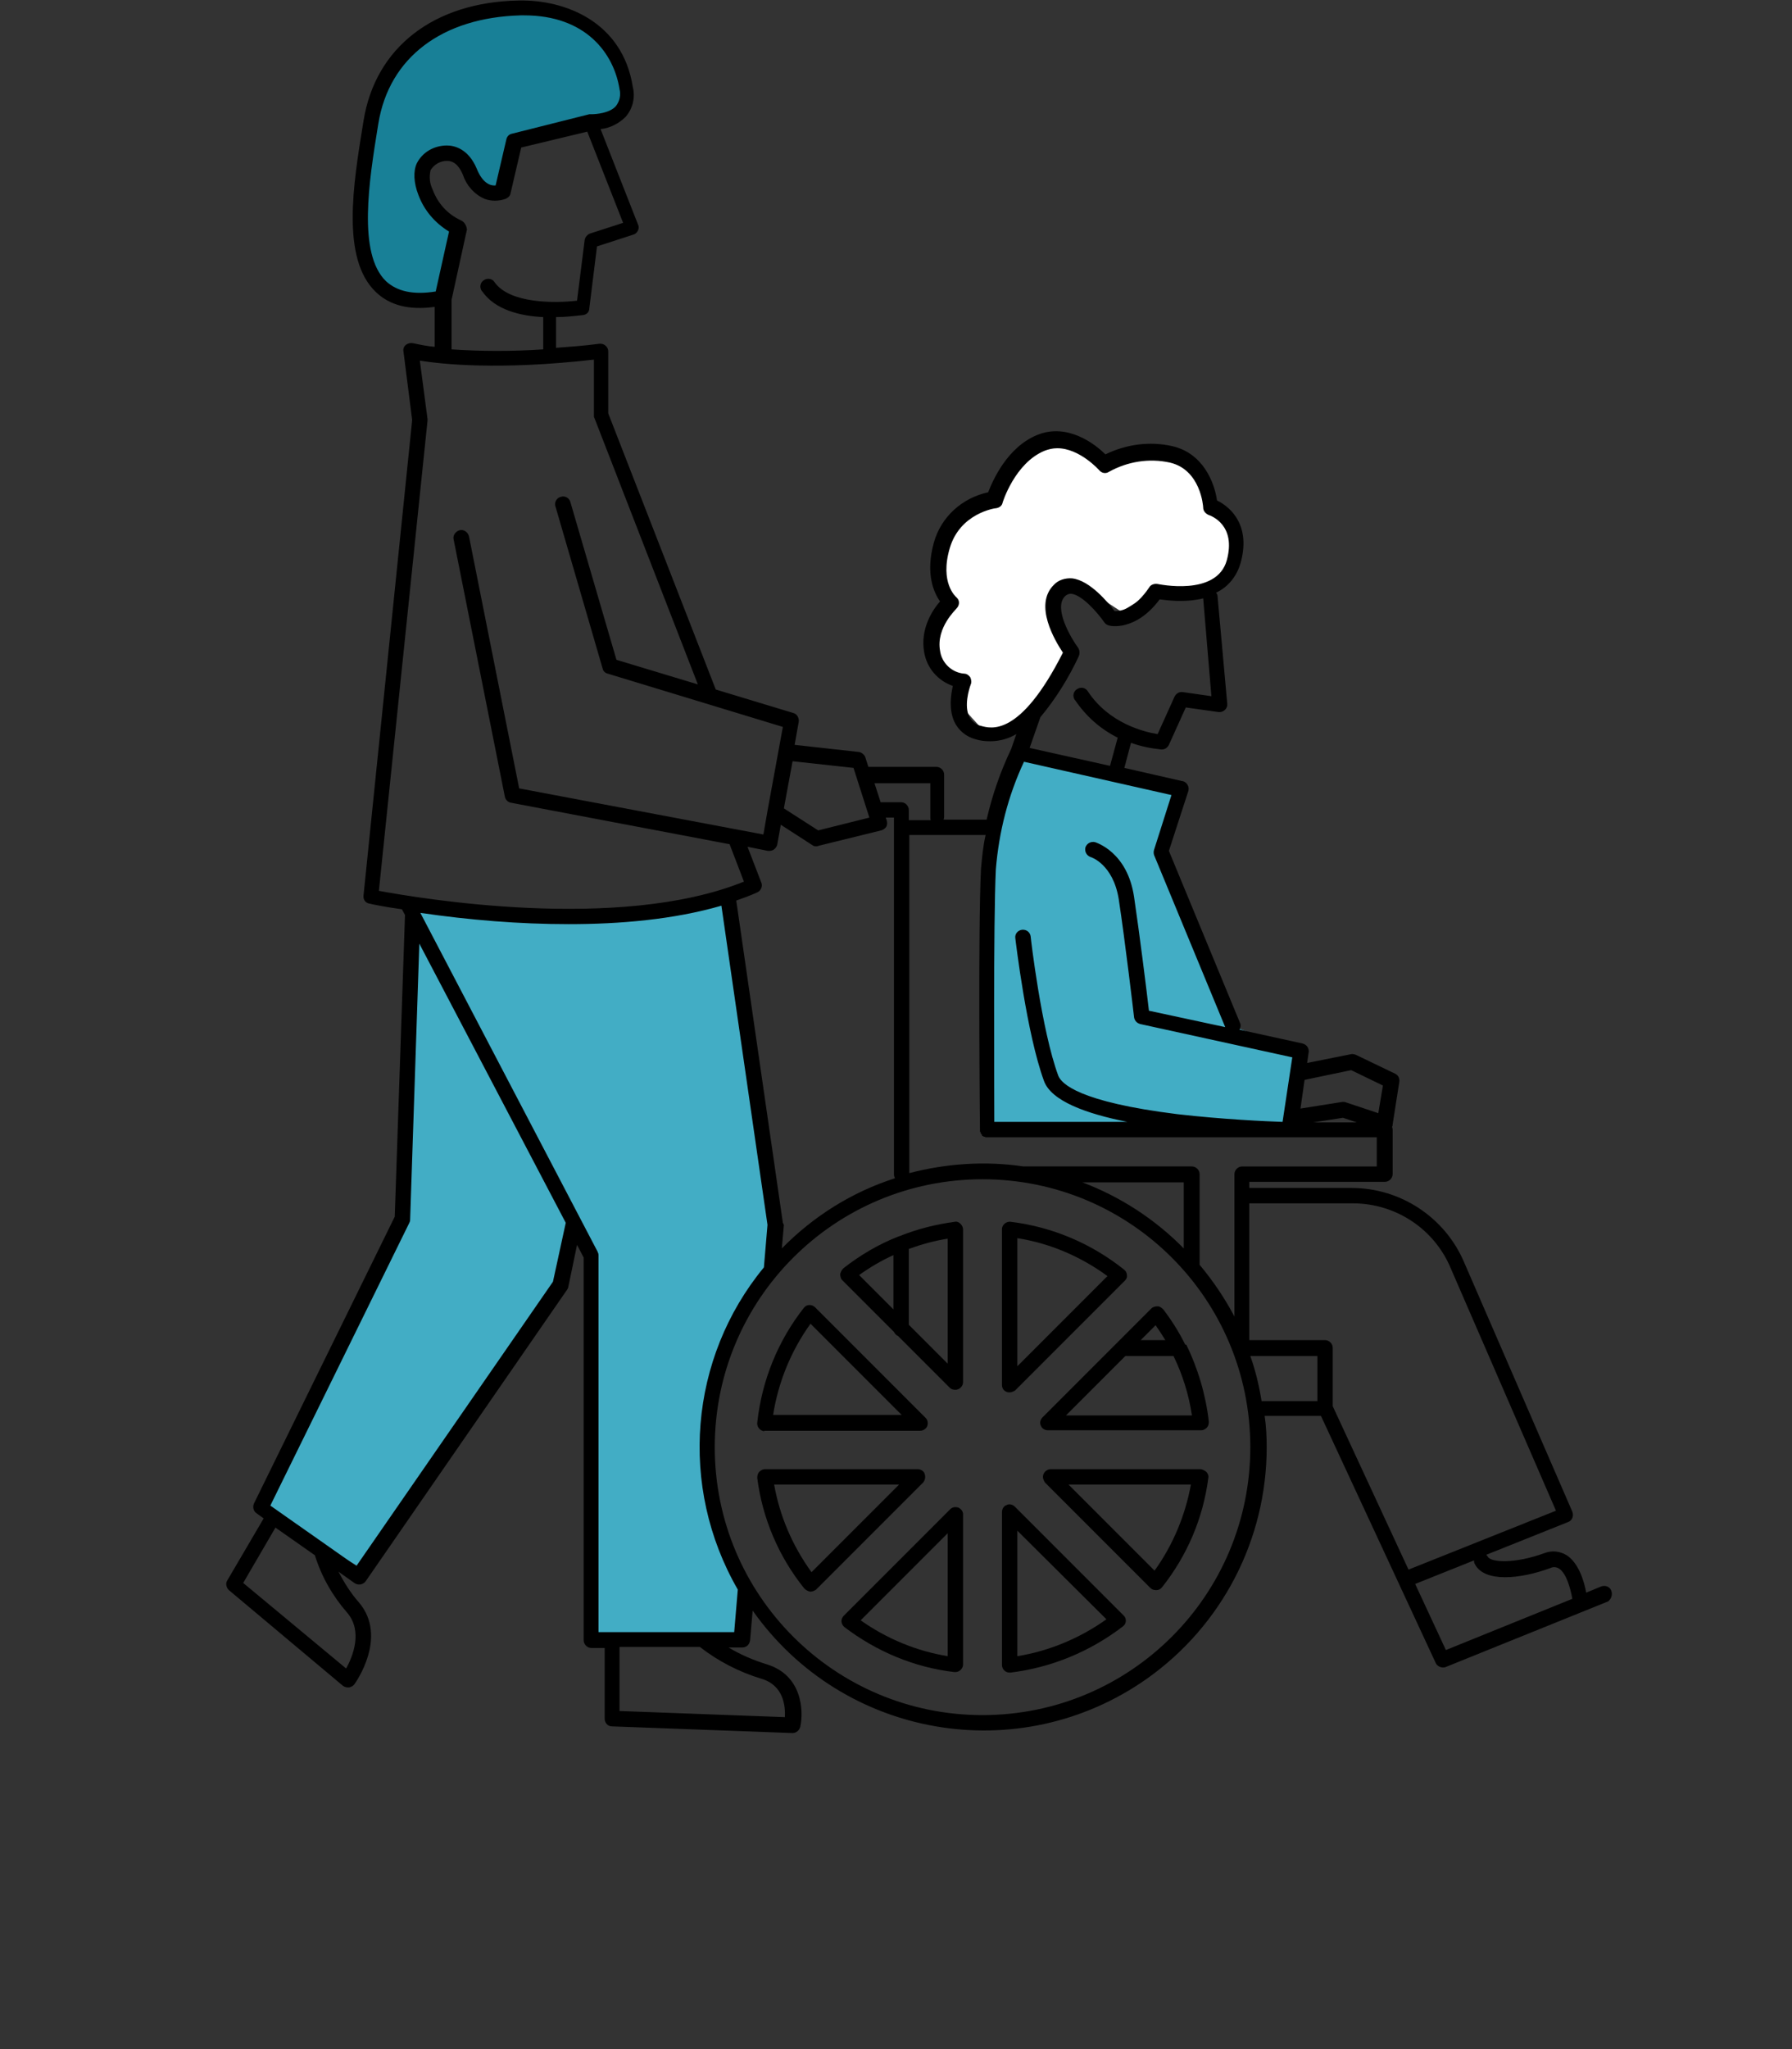 <?xml version="1.0" encoding="utf-8"?>
<!-- Generator: Adobe Illustrator 24.1.2, SVG Export Plug-In . SVG Version: 6.00 Build 0)  -->
<svg version="1.1" id="Layer_1" xmlns="http://www.w3.org/2000/svg" xmlns:xlink="http://www.w3.org/1999/xlink" x="0px" y="0px"
	 viewBox="0 0 350 400" style="enable-background:new 0 0 350 400;" xml:space="preserve">
<rect x="0" y="0" width="350" height="400" fill="#333333" stroke="none"/>
<style type="text/css">
	.st0{fill:#42ADC5;}
	.st1{fill:#FFFFFF;}
	.st2{fill:#188097;}
	.st3{fill:none;}
</style>
<g id="Layer_15">
	<polygon class="st0" points="199.2,146.9 230.8,154.1 227.4,164.6 240.9,200.4 254.2,205.3 251.9,220.6 192.9,220.6 192.8,167.9 	
		"/>
	<polygon class="st0" points="142.2,174.8 151.5,239 151,245.1 142.2,259.3 138.9,272.5 138.9,287.3 140.8,299.4 145.6,310.4 
		144.8,320 115.4,320 115.4,245 112,238.4 109.4,250.8 71,306.4 50.9,294.4 78.5,238.1 81.4,176.5 101.2,178.8 116.9,178.8 
		137,176.2 	"/>
	<polygon class="st1" points="215.8,90.7 225.8,88.3 232.7,90.8 236.4,98.9 242.5,103.9 240.3,111.3 232.7,115.7 225.6,115.3 
		219,119.4 211.7,114.6 206.9,115.2 206.9,119.4 209.4,127.3 201.9,139 192.8,143.4 188.8,139 188.2,133 183.2,130.8 182,125 
		185.8,117.7 183.2,111.7 184.8,104.4 188.8,99.9 194.4,97.4 198.2,90.4 203.3,86.5 210.1,86.5 	"/>
	<polygon class="st2" points="120.2,22.7 100.3,27.5 98.2,36.9 93.5,36.4 90.2,29.8 84.5,30.7 82.4,33.8 84,39.5 89.4,44.4 
		86.3,58.2 76.5,58.2 70.4,49.3 71.7,29 75,15.9 81.1,8.3 92.3,2.8 106.4,1.8 116.2,6 121.4,13.4 122.5,19.6 	"/>
	<path d="M314.7,310.5c-0.3-0.8-1.2-1.1-2-0.8l-2.9,1.2c-0.4-2.3-1.5-5.8-3.8-7.3c-1.3-0.8-2.9-1-4.4-0.4c-5.8,2.1-10.4,1.8-11,0.7
		c-0.1-0.1-0.2-0.3-0.3-0.4l16-6.4c0.8-0.3,1.1-1.2,0.8-2c0,0,0,0,0,0l-21.1-48.6c-3.7-8.8-12.4-14.6-22-14.6H244v-1.2h26.5
		c0.8,0,1.5-0.7,1.5-1.5v-8.7c0-0.2-0.1-0.4-0.1-0.6c0.1-0.1,0.1-0.2,0.1-0.4l1.3-8.3c0.1-0.7-0.2-1.3-0.8-1.6l-7.7-3.7
		c-0.3-0.1-0.7-0.2-1-0.1l-8.5,1.7l0.3-2.1c0.1-0.8-0.4-1.5-1.2-1.7l-12.3-2.7c0.2-0.4,0.3-0.9,0.1-1.3l-13.9-33.6l3.8-11.7
		c0.2-0.8-0.2-1.6-1-1.9c0,0-0.1,0-0.1,0l-11.4-2.6l1.3-4.9c1.9,0.7,3.9,1.1,5.9,1.3h0.1c0.6,0,1.1-0.3,1.4-0.9l3.3-7.3l6.4,0.9
		c0.8,0.1,1.6-0.5,1.7-1.3c0-0.1,0-0.2,0-0.3l-1.9-21c0-0.3-0.1-0.5-0.3-0.7c2.4-1.1,4.1-3.3,4.8-5.8c2-7.1-1.7-10.8-4.6-12.2
		c-0.5-3.5-2.7-9.2-8.7-10.6c-4.4-1-9-0.4-13.1,1.6c-2-2-7.4-6.2-13.3-3.8s-8.7,8.9-9.6,11.2c-5.1,1.1-9.2,4.8-10.6,9.8
		c-1.7,6.1,0,9.8,1.2,11.5c-1.5,1.7-3.9,5.4-3.1,9.9c0.5,3.1,2.7,5.6,5.6,6.6c-0.4,1.8-0.8,4.6,0.3,7c0.8,1.7,2.3,2.9,4.1,3.4
		c0.9,0.3,1.9,0.4,2.9,0.4c1.8,0,3.6-0.5,5.1-1.4l-1,2.9c-2.1,4.4-3.7,9-4.8,13.8h-8.4c0-0.1,0.1-0.3,0.1-0.5v-8.3
		c0-0.8-0.7-1.5-1.5-1.5h-13.3l-0.6-1.9c-0.2-0.5-0.7-0.9-1.2-1l-12.6-1.4l0.8-4.5c0.1-0.7-0.3-1.5-1-1.7l-15.2-4.6l-21-53.9V68.6
		c0-0.8-0.7-1.5-1.5-1.5c-0.1,0-0.1,0-0.2,0c-3,0.4-5.9,0.6-8.5,0.8v-6c1.8,0,3.5-0.2,5.3-0.4c0.7-0.1,1.2-0.6,1.2-1.3l1.5-12.1
		l7.1-2.3c0.4-0.1,0.7-0.4,0.9-0.8c0.2-0.4,0.2-0.8,0-1.2l-7.3-18.6c1.9-0.2,3.6-1.1,4.9-2.4c1.4-1.6,1.9-3.8,1.4-5.8
		c-2-12.8-13.3-17.1-22.3-16.9C84.8,0.4,73.3,9.2,71,23.6l-0.1,0.6C69,35.9,66.6,50.5,73.4,57c2.7,2.6,6.5,3.6,11.5,2.9v7.8
		c-1.4-0.1-2.8-0.4-4.2-0.7c-0.5-0.1-1,0-1.4,0.3c-0.4,0.3-0.6,0.8-0.5,1.3L80.5,82L71,174.8c-0.1,0.8,0.4,1.5,1.2,1.6
		c0.4,0.1,2.7,0.6,6.3,1.1l0.6,1.1l0,0l-2,58.9l-27.5,56c-0.3,0.7-0.1,1.5,0.5,1.9l1.4,1l-7.1,12.1c-0.4,0.6-0.2,1.4,0.3,1.9
		L67,329.1c0.3,0.2,0.6,0.3,1,0.3h0.2c0.4-0.1,0.8-0.3,1-0.6c0.3-0.4,6.6-9.3,0.9-16c-1.6-1.8-2.9-3.9-4-6l3.1,2.2
		c0.3,0.2,0.6,0.3,0.9,0.3c0.1,0,0.2,0,0.3,0c0.4-0.1,0.8-0.3,1-0.6l39.4-57c0.1-0.2,0.2-0.4,0.2-0.5l1.7-8.2l1.3,2.5v74.7
		c0,0.8,0.7,1.5,1.5,1.5h2.6v13.8c0,0.8,0.6,1.5,1.4,1.5l35.2,1.3h0.1c0.7,0,1.3-0.5,1.5-1.2c0.7-3.3,0.3-10.1-6.5-12.2
		c-2.6-0.8-5.2-1.9-7.5-3.3h2.7c0.8,0,1.4-0.6,1.5-1.4l0.5-5.8c17.6,24.9,52,30.9,77,13.3c14.7-10.4,23.4-27.2,23.4-45.2
		c0-2-0.1-4.1-0.4-6.1h11l22.4,48.2c0.2,0.5,0.8,0.9,1.4,0.9c0.2,0,0.4,0,0.6-0.1l31.7-12.8C314.7,312.1,315,311.3,314.7,310.5z
		 M264.2,234.9c8.4,0,16,5,19.2,12.8l20.5,47.2l-28.8,11.5l-14.8-31.9v-11.4c0-0.8-0.7-1.5-1.5-1.5H244v-26.7H264.2z M256.5,219.1
		l5.8-0.9l2.7,0.9H256.5z M263.9,208.9l6.2,3l-0.9,5.4l-6.3-2.1c-0.2-0.1-0.5-0.1-0.7-0.1l-8.2,1.3l0.8-5.6L263.9,208.9z
		 M236.6,135.9l-5.6-0.8c-0.7-0.1-1.3,0.3-1.6,0.9l-3.3,7.3c-2.6-0.4-9.5-2.1-13.6-8.3c-0.4-0.7-1.3-1-2.1-0.5
		c-0.7,0.4-1,1.3-0.5,2.1c0,0,0.1,0.1,0.1,0.1c2.1,3.1,4.9,5.6,8.3,7.3l-1.5,5.5l-15.7-3.5l2.1-6c3-3.6,5.5-7.6,7.5-11.9
		c0.2-0.5,0.2-1.1-0.1-1.6c-1.4-1.9-4.9-7.8-2.6-10.1c0.3-0.3,0.7-0.5,1.2-0.5c2.1,0.2,5.1,3.6,6.5,5.6c0.2,0.3,0.5,0.5,0.9,0.6
		c0.2,0.1,5.2,1.2,9.9-5.1c2.1,0.3,4.1,0.4,6.2,0.2c0.8-0.1,1.6-0.2,2.3-0.4l0,0L236.6,135.9z M191.6,141.7c-1-0.2-1.8-0.9-2.3-1.8
		c-1-2.1-0.1-5.2,0.3-6.3c0.2-0.4,0.1-1-0.1-1.4c-0.3-0.4-0.7-0.7-1.2-0.7c-2.4-0.2-4.4-2.1-4.7-4.5c-0.8-4.5,3.2-8.1,3.2-8.2
		c0.6-0.6,0.7-1.5,0.1-2.1c0,0-0.1-0.1-0.1-0.1c-0.1-0.1-3.3-2.8-1.3-9.6s8.8-7.8,9.1-7.8c0.6-0.1,1.1-0.5,1.2-1
		c0-0.1,2.4-7.8,8.2-10.2c0.8-0.3,1.6-0.5,2.5-0.5c4.4,0,8.2,4.3,8.2,4.3c0.5,0.6,1.3,0.7,1.9,0.3c3.6-2,7.8-2.7,11.9-1.8
		c6,1.4,6.5,8.5,6.5,8.8c0,0.6,0.4,1.1,1,1.4c0.6,0.2,5.5,2,3.6,8.9c-2,7.1-13.4,4.6-13.5,4.6c-0.6-0.1-1.3,0.1-1.6,0.6
		c-2.8,4.2-5.5,4.7-6.7,4.7h-0.1c-1.2-1.6-4.8-6-8.3-6.4c-1.3-0.1-2.7,0.3-3.6,1.3c-3.9,3.9,0.2,10.8,1.8,13.2
		C199.2,144,193.5,142.2,191.6,141.7L191.6,141.7z M200,148.7l28.8,6.5l-3.4,10.7c-0.1,0.3-0.1,0.7,0,1l13.9,33.6l-14.9-3.2
		c-0.4-3.6-1.9-15.5-2.9-22.2c-1.3-8.8-7.4-10.6-7.6-10.7c-0.8-0.2-1.6,0.2-1.9,1c0,0,0,0,0,0c-0.2,0.8,0.2,1.6,1,1.9
		c0.1,0,4.4,1.4,5.5,8.2c1.2,7.8,3,23,3,23.1c0.1,0.6,0.5,1.1,1.2,1.3l29.7,6.5l-1.9,12.6c-3.2-0.1-11.8-0.5-20.5-1.5
		c-19.4-2.4-22.7-6-23.3-7.5c-3.3-8.9-5.4-27-5.4-27.2c-0.1-0.8-0.8-1.4-1.7-1.3c-0.8,0.1-1.4,0.8-1.3,1.6c0,0,0,0,0,0
		c0.1,0.8,2.2,18.6,5.6,27.9c1.4,3.9,8.2,6.4,16.3,8h-26c0-7.2-0.2-38.7,0.3-49.3C195.1,162.4,196.9,155.3,200,148.7L200,148.7z
		 M191.6,169.6c-0.6,12.1-0.2,50.6-0.2,51c0,0,0,0.1,0,0.1c0,0,0,0.1,0,0.1c0,0.1,0,0.1,0.1,0.2s0,0.1,0,0.1l0.1,0.2l0.1,0.1
		c0,0.1,0.1,0.1,0.1,0.2v0.1l0.2,0.1l0,0l0.2,0.1h0.1l0.2,0.1l0,0h0.3h76.1v5.7h-26.3c-0.8,0-1.5,0.7-1.5,1.5V257
		c-1.9-3.6-4.2-7-6.8-10.1v-17.7c0-0.8-0.7-1.5-1.5-1.5h-32.9c-7.4-1.1-15-0.6-22.3,1.3v-66h14.9C192,165.2,191.8,167.4,191.6,169.6
		L191.6,169.6z M231.2,243.7c-5.6-5.7-12.4-10.1-19.8-12.9h19.8V243.7z M152.9,238.7l-9.1-62.9c1.4-0.5,2.8-1,4.1-1.6
		c0.7-0.3,1.1-1.2,0.8-1.9l-2.7-7l4,0.8h0.3c0.7,0,1.3-0.5,1.5-1.2l0.7-3.9l6.2,4c0.2,0.2,0.5,0.2,0.8,0.2c0.1,0,0.2,0,0.4-0.1
		l12.2-3c0.4-0.1,0.8-0.4,1-0.7c0.2-0.4,0.2-0.8,0.1-1.2l-0.2-0.6h1.6v69.7c0,0.2,0.1,0.5,0.2,0.7c-8.4,2.7-15.9,7.4-22.1,13.7
		l0.4-4.6C153,239,153,238.8,152.9,238.7L152.9,238.7z M181.7,152.9v6.7c0,0.2,0,0.3,0.1,0.5h-4.3v-2c0-0.8-0.7-1.5-1.5-1.5h-4
		l-1.2-3.7L181.7,152.9z M166.7,149.9l3.1,9.7l-10,2.5l-6.7-4.3l1.7-9.2L166.7,149.9z M75.4,54.9c-5.6-5.4-3.3-19.7-1.6-30.2
		l0.1-0.6C76,11.2,86.4,3.4,101.7,3h0.7c12,0,17.5,7.4,18.6,14.4c0.3,1.2,0,2.4-0.7,3.3c-1.2,1.4-3.9,1.6-4.8,1.6l0,0
		c-0.1,0-0.2,0-0.4,0l0,0L100,26.1c-0.6,0.1-1,0.6-1.1,1.1l-2.1,9c-0.9,0.1-2.5-0.3-3.7-3.3c-1.6-3.8-4.3-4.5-5.8-4.5
		c-2.5,0-4.8,1.3-5.9,3.5c-0.7,1.5-0.6,3.8,0.3,6.1c1.1,3,3.2,5.5,6,7.2l-2.6,11.7C80.7,57.6,77.6,56.9,75.4,54.9z M90,43
		c-2.6-1.2-4.5-3.3-5.5-6c-0.6-1.2-0.7-2.5-0.4-3.8c0.7-1.1,1.9-1.8,3.2-1.8c1.7,0,2.6,1.5,3.1,2.7c0.7,2.1,2.2,3.8,4.2,4.7
		c1.3,0.5,2.8,0.5,4.2,0c0.4-0.2,0.8-0.5,0.9-1l2.1-9l12.9-3.1l7,17.8l-6.5,2.1c-0.5,0.2-0.9,0.7-1,1.2l-1.5,11.9
		c-4.3,0.5-13.1,0.6-16.1-3.6c-0.4-0.7-1.4-0.9-2.1-0.4c-0.7,0.4-0.9,1.4-0.4,2.1c0,0,0.1,0.1,0.1,0.1c2.5,3.6,7.5,4.8,11.9,5v6.3
		c-6,0.4-12,0.4-17.9,0v-9.7l3-13.7C91.1,44,90.7,43.3,90,43z M83.5,82.1c0-0.1,0-0.2,0-0.3L82,70.4c4.4,0.7,15.5,1.9,34-0.2v10.9
		c0,0.2,0,0.4,0.1,0.5l20.2,52l-15.9-4.8L111.4,98c-0.2-0.8-1.1-1.3-1.9-1c-0.8,0.2-1.3,1.1-1,1.9c0,0,0,0,0,0l9.2,31.6
		c0.1,0.5,0.5,0.9,1,1l34.2,10.4l-3,16.4l0,0l-0.8,4.6l-47.7-9l-9.8-49.2c-0.2-0.8-1-1.4-1.8-1.2c-0.8,0.2-1.4,1-1.2,1.8l10,50.2
		c0.1,0.6,0.6,1.1,1.2,1.2l42.7,8.1l2.8,7.3c-24.5,9.9-63.7,3.2-71.3,1.8L83.5,82.1z M67.8,314.8c3.1,3.6,1.1,8.6-0.2,10.9
		l-20.1-16.7l6.3-10.8l7.7,5.4C62.8,307.8,65,311.6,67.8,314.8z M108,250.2l-38.4,55.5l-16.8-11.8l27.1-55.1
		c0.1-0.2,0.2-0.4,0.2-0.6l1.8-54l28.6,54.5L108,250.2z M148.7,327.7c4.4,1.3,4.7,5.4,4.6,7.5L121,334v-12.5h15.7
		C140.3,324.3,144.4,326.4,148.7,327.7L148.7,327.7z M144.1,310.3l-0.7,8.3h-26.5V245c0-0.2-0.1-0.5-0.2-0.7l-34.6-66.1
		c9.6,1.4,19.3,2.2,29,2.2c10,0,20.5-0.9,29.8-3.6l9,62.3l-0.7,8.3C134.6,265.1,132.5,290.2,144.1,310.3L144.1,310.3z M191.9,334.8
		c-28.9,0-52.3-23.4-52.3-52.3s23.4-52.3,52.3-52.3s52.3,23.4,52.3,52.3c0,0,0,0,0,0C244.2,311.4,220.8,334.8,191.9,334.8z
		 M244.2,264.7h13.1v8.8h-10.9C245.9,270.4,245.2,267.5,244.2,264.7z M276.4,309.2l11.5-4.6c0,0.3,0,0.5,0.2,0.8
		c1.9,3.5,8.7,2.9,14.7,0.7c0.6-0.3,1.2-0.2,1.7,0.1c1.4,0.9,2.2,3.7,2.6,5.9l-24.7,10L276.4,309.2z"/>
	<path d="M186.5,238.5c-3.7,0.5-7.3,1.4-10.8,2.8c-0.1,0-0.2,0.1-0.3,0.1c-3.8,1.5-7.4,3.6-10.7,6.2c-0.3,0.3-0.5,0.7-0.6,1.1
		c0,0.4,0.1,0.9,0.4,1.2l10.1,10.1c0.2,0.4,0.5,0.7,0.8,0.8l10.1,10.1c0.3,0.3,0.7,0.4,1.1,0.4c0.8,0,1.5-0.7,1.5-1.5V240
		c0-0.4-0.2-0.8-0.5-1.1C187.3,238.6,186.9,238.4,186.5,238.5z M174.5,245v10.6l-6.7-6.7C169.9,247.4,172.1,246.1,174.5,245
		L174.5,245z M185.1,266.2l-7.6-7.6v-14.8c2.5-0.9,5-1.6,7.6-2V266.2z"/>
	<path d="M196.6,271.7c0.2,0.1,0.4,0.1,0.6,0.1c0.4,0,0.8-0.2,1.1-0.4l21.4-21.4c0.3-0.3,0.5-0.7,0.4-1.1c0-0.4-0.2-0.8-0.6-1.1
		c-6.4-5.1-14-8.3-22.1-9.3c-0.8-0.1-1.6,0.5-1.7,1.3c0,0.1,0,0.1,0,0.2v30.4C195.7,270.9,196,271.5,196.6,271.7z M198.7,241.7
		c6.4,1,12.4,3.6,17.6,7.4l-17.6,17.6V241.7z"/>
	<path d="M149.3,279.3h30.4c0.6,0,1.2-0.4,1.4-0.9c0.2-0.6,0.1-1.2-0.3-1.6l-21.6-21.6c-0.6-0.6-1.6-0.6-2.1,0c0,0-0.1,0.1-0.1,0.1
		c-5.1,6.5-8.2,14.2-9.1,22.4c-0.1,0.8,0.5,1.6,1.4,1.7C149.2,279.3,149.3,279.3,149.3,279.3z M158.3,258.4l17.8,17.8H151
		C152,269.8,154.5,263.7,158.3,258.4L158.3,258.4z"/>
	<path d="M187.2,294.3c-0.6-0.2-1.2-0.1-1.6,0.3l-20.8,20.8c-0.6,0.6-0.6,1.5,0,2.1c0,0,0.1,0.1,0.1,0.1c6.3,4.8,13.7,7.9,21.5,8.8
		h0.2c0.8,0,1.5-0.7,1.5-1.5v-29.3C188.1,295.1,187.8,294.6,187.2,294.3z M185.1,323.3c-6.1-1-11.9-3.4-17-7l17-17V323.3z"/>
	<path d="M198.2,294.1c-0.4-0.4-1.1-0.6-1.6-0.3c-0.6,0.2-0.9,0.8-0.9,1.4V325c0,0.8,0.6,1.5,1.5,1.5c0,0,0,0,0,0h0.2
		c8-1,15.5-4.1,21.9-9c0.7-0.5,0.8-1.5,0.2-2.1c0,0-0.1-0.1-0.1-0.1L198.2,294.1z M198.7,323.3v-24.5l17.4,17.3
		C210.9,319.8,204.9,322.3,198.7,323.3L198.7,323.3z"/>
	<path d="M234.4,286.8h-29.2c-0.8,0-1.5,0.7-1.5,1.5c0,0.4,0.2,0.8,0.4,1.1l20.6,20.6c0.3,0.3,0.7,0.4,1.1,0.4h0.1
		c0.4,0,0.8-0.2,1.1-0.6c4.9-6.2,8-13.5,9-21.3c0.1-0.4-0.1-0.9-0.4-1.2C235.2,287,234.8,286.8,234.4,286.8z M225.5,306.6
		l-16.8-16.8h23.9C231.5,295.8,229.1,301.6,225.5,306.6z"/>
	<path d="M180.6,287.7c-0.2-0.6-0.8-0.9-1.4-0.9h-29.8c-0.4,0-0.8,0.2-1.1,0.5c-0.3,0.3-0.4,0.8-0.4,1.2c1,7.9,4.2,15.4,9.2,21.6
		c0.3,0.3,0.7,0.5,1.1,0.6h0.1c0.4,0,0.8-0.2,1.1-0.4l20.9-20.9C180.7,288.9,180.8,288.3,180.6,287.7z M158.5,306.9
		c-3.7-5.1-6.2-10.9-7.3-17.1h24.4L158.5,306.9z"/>
	<path d="M231.4,262.3c-1.2-2.4-2.6-4.6-4.2-6.7c-0.3-0.3-0.7-0.6-1.1-0.6c-0.4,0-0.9,0.1-1.2,0.4l-21.3,21.3
		c-0.4,0.4-0.6,1.1-0.3,1.6c0.2,0.6,0.8,0.9,1.4,0.9h29.9c0.4,0,0.8-0.2,1.1-0.5c0.3-0.3,0.4-0.7,0.4-1.2c-0.6-5.2-2.1-10.3-4.4-15
		C231.5,262.5,231.4,262.4,231.4,262.3z M225.7,258.7c0.7,1,1.3,1.9,1.9,2.9h-4.8L225.7,258.7z M208.2,276.3l11.6-11.6h9.4
		c1.8,3.7,3,7.6,3.6,11.6H208.2z"/>
</g>
<g id="Layer_13">
	<rect x="0.3" class="st3" width="350" height="400"/>
</g>
</svg>
